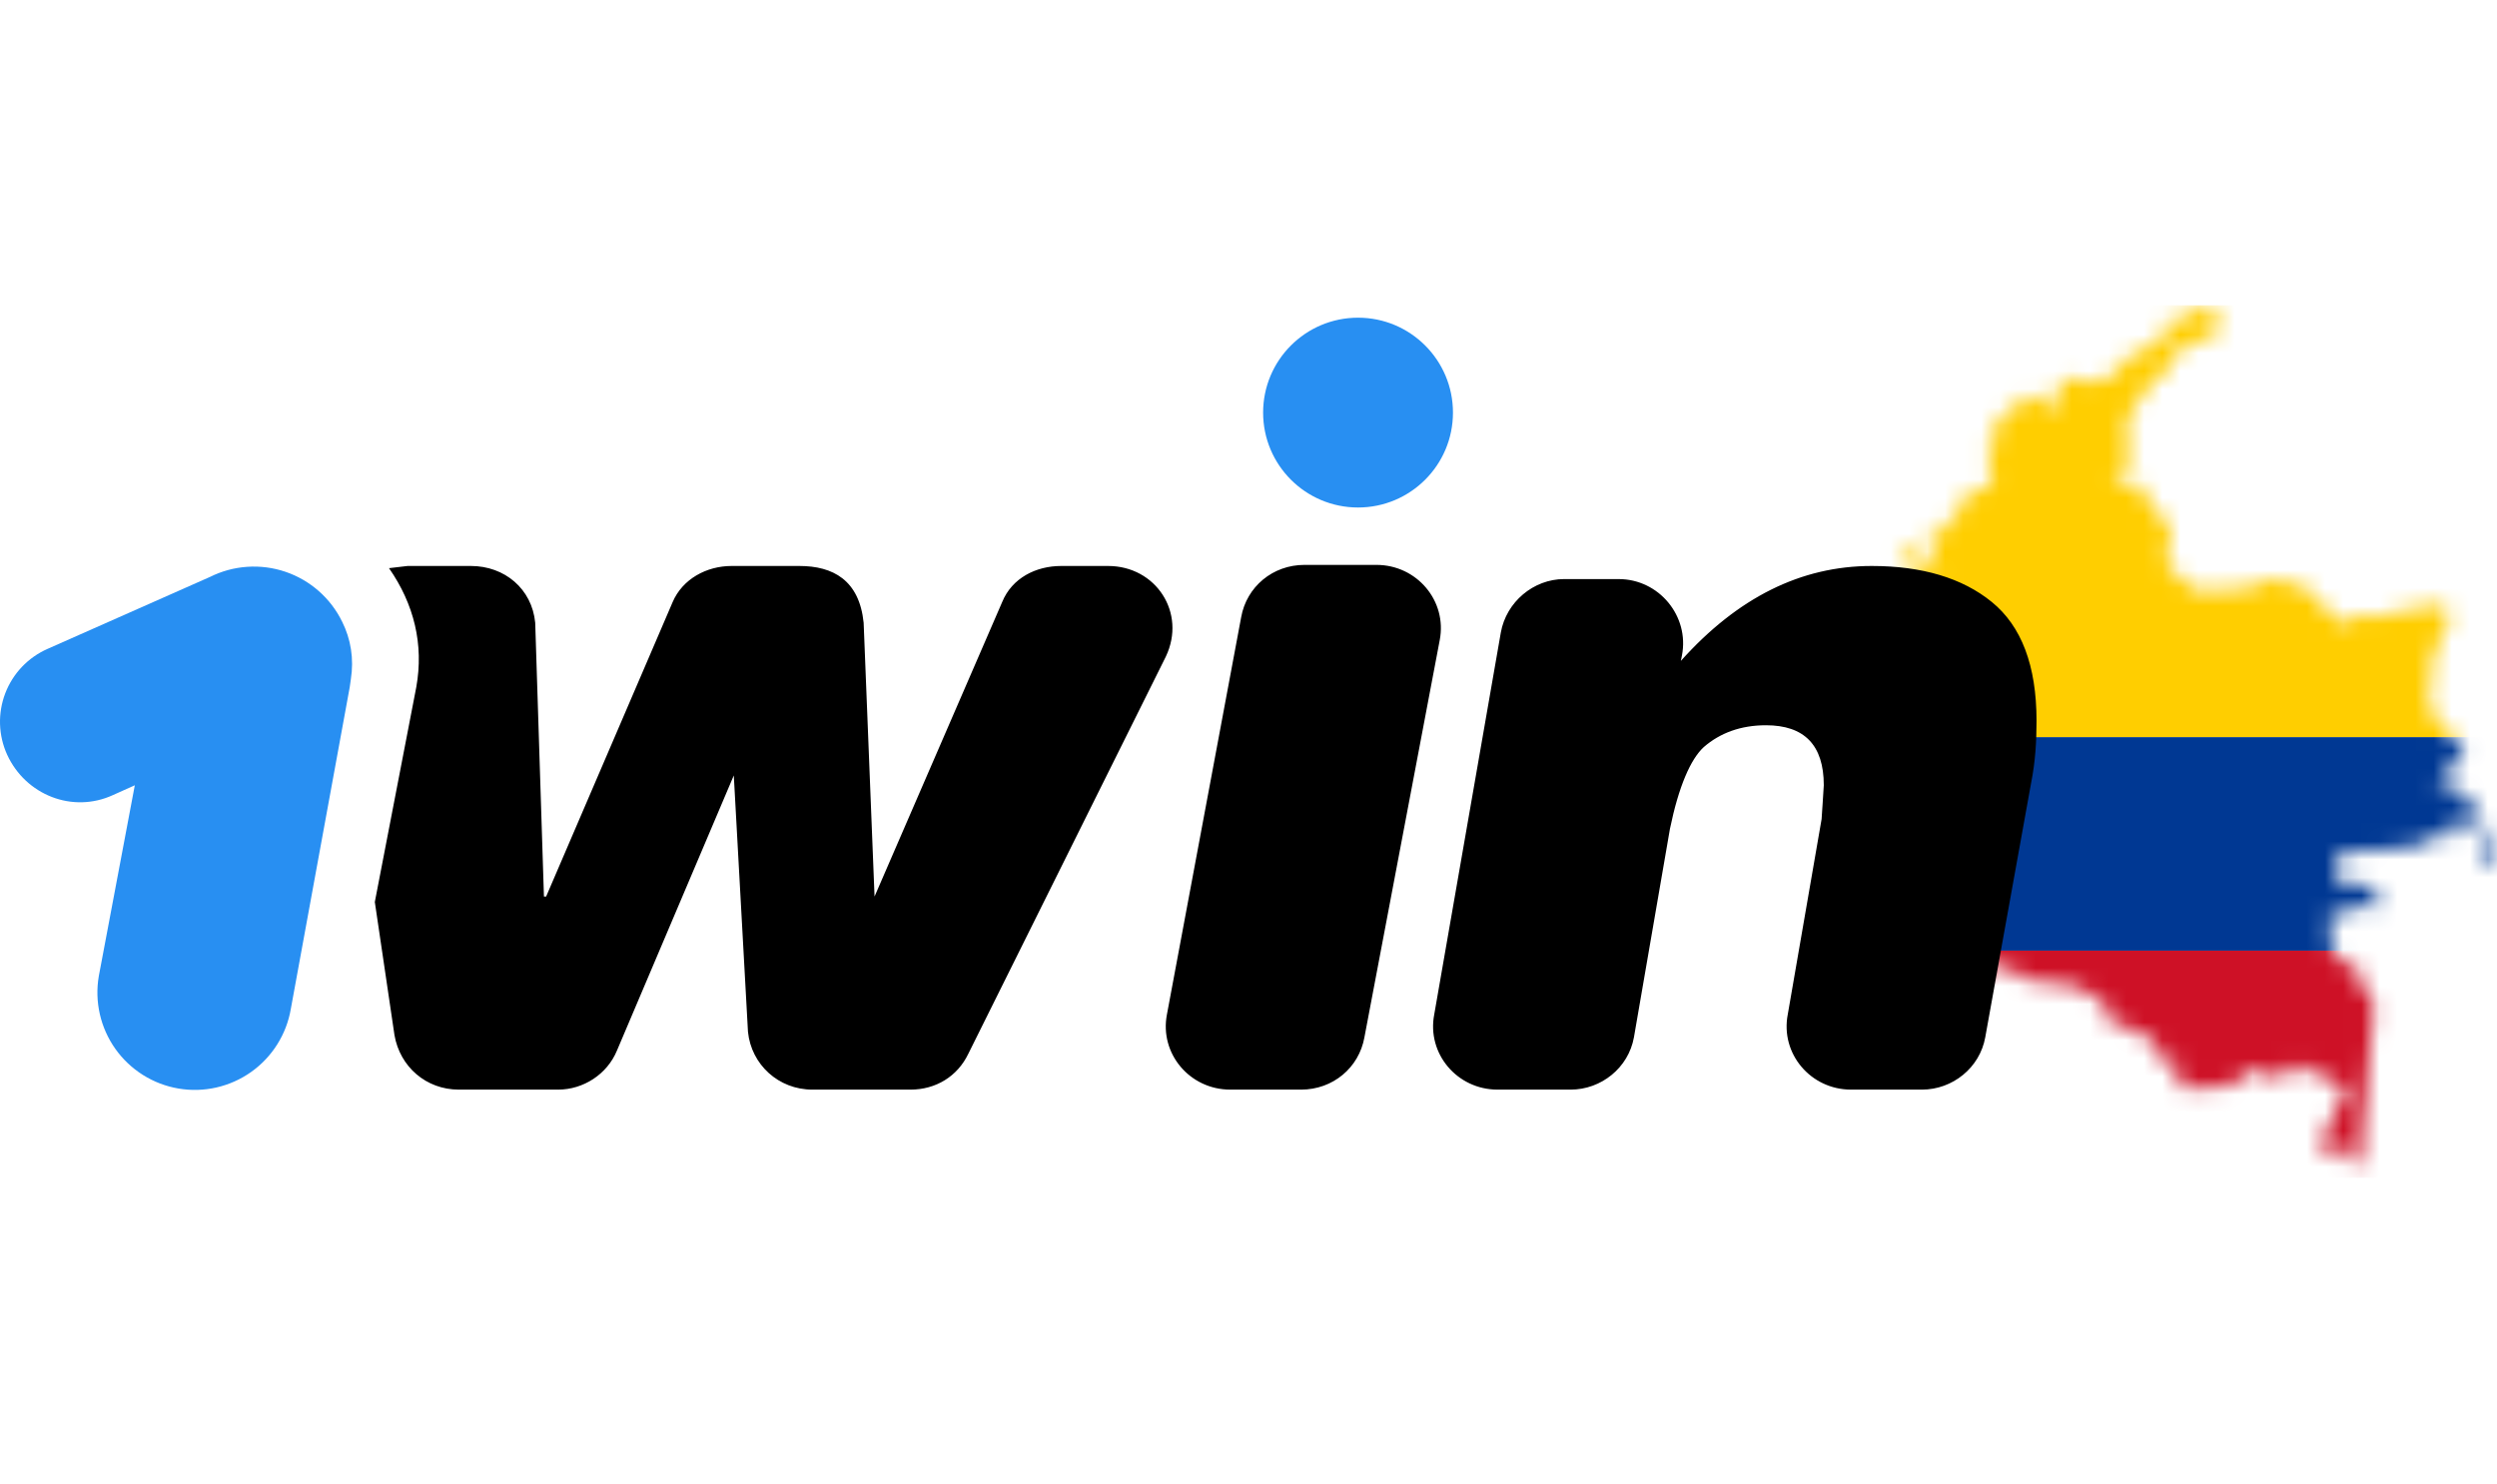 <svg width="138" height="82" viewBox="0 0 138 82" fill="none" xmlns="http://www.w3.org/2000/svg">
<mask id="mask0_739_31" style="mask-type:luminance" maskUnits="userSpaceOnUse" x="101" y="17" width="37" height="48">
<path d="M119.209 20.838C119.225 20.838 119.289 20.822 119.411 20.795C119.534 20.769 119.571 20.758 119.571 20.758L120.458 19.242C120.458 19.242 121.072 19.082 121.222 19.034C121.371 18.986 121.894 18.676 121.99 18.596C122.086 18.516 122.155 18.436 122.219 18.436C122.284 18.436 122.348 18.473 122.391 18.436C122.433 18.399 122.503 18.383 122.551 18.335C122.599 18.287 122.69 18.233 122.69 18.233C122.69 18.233 122.748 18.169 122.764 18.148C122.78 18.126 122.833 18.099 122.833 18.047C122.833 17.993 122.775 17.742 122.753 17.731C122.732 17.721 122.636 17.571 122.583 17.501C122.529 17.433 122.583 17.422 122.476 17.374C122.369 17.326 122.396 17.315 122.321 17.283C122.246 17.251 122.241 17.219 122.171 17.219C122.102 17.219 122.081 17.235 122.022 17.219C121.963 17.203 121.782 17.171 121.766 17.165C121.749 17.16 121.681 17.107 121.664 17.101C121.648 17.096 121.509 17.134 121.435 17.075C121.36 17.016 121.318 17.037 121.27 17.037C121.222 17.037 121.098 16.983 121.072 17.005C121.045 17.027 120.976 17.075 120.986 17.101C120.997 17.128 121.013 17.134 121.078 17.112C121.141 17.09 121.275 17.117 121.285 17.149C121.296 17.182 121.381 17.256 121.296 17.261C121.211 17.267 121.211 17.267 121.163 17.256C121.115 17.245 121.019 17.224 120.971 17.251C120.922 17.278 120.933 17.288 120.943 17.341C120.954 17.395 120.933 17.47 120.885 17.491C120.837 17.512 120.768 17.597 120.757 17.501C120.746 17.405 120.746 17.357 120.746 17.337C120.746 17.315 120.746 17.283 120.698 17.326C120.65 17.368 120.372 17.614 120.431 17.636C120.49 17.656 120.634 17.71 120.624 17.779C120.613 17.849 120.543 17.859 120.506 17.886C120.468 17.913 120.447 18.019 120.383 18.003C120.319 17.988 120.319 17.865 120.34 17.817C120.362 17.769 120.351 17.699 120.303 17.699C120.255 17.699 120.324 17.752 120.174 17.758C120.025 17.763 119.892 17.758 119.802 17.779C119.711 17.8 119.599 17.843 119.63 17.881C119.663 17.918 119.732 17.865 119.754 17.929C119.774 17.993 119.763 18.105 119.759 18.163C119.754 18.222 119.759 18.27 119.711 18.329C119.663 18.388 119.566 18.489 119.534 18.553C119.502 18.617 119.465 18.772 119.417 18.799C119.369 18.825 119.198 18.954 119.171 18.986C119.145 19.017 119.022 19.061 118.979 19.076C118.937 19.093 118.824 19.157 118.824 19.178C118.824 19.199 118.461 19.317 118.354 19.327C118.248 19.338 117.906 19.53 117.847 19.594C117.789 19.659 117.687 19.77 117.639 19.829C117.591 19.888 117.463 19.952 117.404 20.005C117.346 20.059 117.174 20.181 117.164 20.208C117.154 20.235 117.121 20.273 117.121 20.304C117.121 20.336 117.164 20.465 117.121 20.47C117.078 20.475 117.089 20.384 117.036 20.384C116.982 20.384 116.982 20.539 116.956 20.582C116.929 20.625 116.855 20.587 116.855 20.55C116.855 20.513 116.689 20.646 116.652 20.694C116.615 20.742 116.609 20.774 116.582 20.838C116.556 20.902 116.534 20.897 116.46 20.955C116.385 21.014 116.315 21.009 116.235 21.009C116.156 21.009 116.07 21.051 116.022 21.062C115.974 21.073 115.91 21.062 115.84 21.062C115.771 21.062 115.691 21.025 115.654 21.036C115.616 21.046 115.536 21.089 115.488 21.099C115.44 21.11 115.189 21.073 115.018 21.068C114.847 21.062 114.799 21.089 114.725 21.036C114.65 20.983 114.426 20.838 114.41 20.838C114.393 20.838 114.372 20.907 114.351 20.924C114.33 20.939 114.303 20.843 114.286 20.859C114.271 20.876 114.276 20.977 114.228 20.988C114.181 20.998 114.19 20.918 114.159 20.918C114.127 20.918 114.127 20.955 114.094 20.961C114.063 20.966 114.052 20.902 114.03 20.907C114.009 20.913 114.057 21.036 114.03 21.046C114.004 21.057 113.94 21.046 113.94 21.046C113.94 21.046 113.913 21.068 113.881 21.068C113.849 21.068 113.817 21.02 113.806 21.062C113.796 21.105 113.838 21.094 113.838 21.164C113.838 21.233 113.764 21.292 113.758 21.377C113.753 21.463 113.79 21.639 113.758 21.735C113.727 21.831 113.683 22.029 113.662 22.098C113.641 22.167 113.614 22.21 113.614 22.231C113.614 22.253 113.587 22.263 113.614 22.306C113.641 22.349 113.625 22.418 113.577 22.429C113.528 22.44 113.502 22.514 113.508 22.536C113.513 22.557 113.556 22.578 113.465 22.616C113.374 22.653 113.39 22.696 113.316 22.663C113.24 22.632 113.209 22.616 113.166 22.53C113.123 22.445 113.102 22.44 113.064 22.375C113.027 22.311 113.011 22.301 113 22.258C112.99 22.215 113.027 22.215 112.936 22.173C112.846 22.13 112.766 22.104 112.691 22.06C112.616 22.018 112.568 21.997 112.525 21.975C112.482 21.954 112.397 21.901 112.434 21.943C112.472 21.986 112.472 21.981 112.509 22.034C112.547 22.087 112.6 22.162 112.547 22.135C112.493 22.108 112.499 22.104 112.456 22.066C112.413 22.029 112.413 22.007 112.317 21.959C112.221 21.911 112.184 21.879 112.146 21.879C112.108 21.879 112.045 21.868 112.002 21.868C111.959 21.868 111.906 21.89 111.837 21.927C111.767 21.964 111.714 22.055 111.692 22.104C111.671 22.151 111.682 22.183 111.639 22.215C111.596 22.248 111.559 22.253 111.553 22.29C111.548 22.327 111.586 22.364 111.516 22.386C111.447 22.408 111.372 22.423 111.372 22.471C111.372 22.519 111.372 22.6 111.319 22.605C111.265 22.61 111.201 22.573 111.175 22.61C111.148 22.648 111.153 22.674 111.031 22.744C110.908 22.814 110.838 22.851 110.817 22.883C110.795 22.915 110.795 22.947 110.747 22.952C110.699 22.958 110.673 22.893 110.673 22.952C110.673 23.011 110.662 23.059 110.673 23.107C110.683 23.155 110.694 23.181 110.635 23.198C110.577 23.214 110.587 23.24 110.496 23.283C110.406 23.326 110.32 23.353 110.315 23.384C110.31 23.417 110.283 23.427 110.283 23.475C110.283 23.523 110.256 23.598 110.203 23.609C110.15 23.62 110.091 23.523 110.091 23.609C110.091 23.694 110.113 23.795 110.128 23.823C110.144 23.849 110.155 23.897 110.203 23.897C110.251 23.897 110.299 23.983 110.283 24.004C110.267 24.025 110.229 24.046 110.251 24.079C110.272 24.111 110.331 24.111 110.294 24.142C110.256 24.175 110.209 24.19 110.209 24.238C110.209 24.287 110.214 24.335 110.209 24.367C110.203 24.398 110.198 24.426 110.139 24.463C110.08 24.5 110.059 24.5 110.032 24.527C110.006 24.553 110.032 24.559 109.979 24.575C109.925 24.591 109.867 24.538 109.861 24.575C109.856 24.612 109.872 24.666 109.861 24.719C109.851 24.773 109.824 24.81 109.792 24.858C109.76 24.906 109.637 24.965 109.632 25.002C109.626 25.04 109.632 25.055 109.68 25.055C109.728 25.055 109.77 25.002 109.818 24.944C109.867 24.885 109.867 24.852 109.941 24.794C110.017 24.735 110.096 24.682 110.118 24.671C110.139 24.66 110.15 24.649 110.133 24.703C110.118 24.756 110.15 24.778 110.118 24.826C110.085 24.874 110.059 24.9 110.027 24.917C109.995 24.933 109.984 24.944 109.984 24.981C109.984 25.018 109.995 25.018 109.984 25.055C109.974 25.093 109.936 25.066 109.974 25.093C110.011 25.119 110.032 25.045 110.054 25.093C110.075 25.141 109.995 25.162 109.989 25.189C109.984 25.215 110.085 25.184 110.085 25.226C110.085 25.269 110.022 25.269 109.989 25.322C109.958 25.376 109.936 25.536 109.936 25.573C109.936 25.61 109.882 25.616 109.899 25.654C109.915 25.691 109.93 25.722 109.92 25.76C109.91 25.798 109.893 25.829 109.888 25.872C109.882 25.915 109.867 25.958 109.861 25.973C109.856 25.99 109.797 25.979 109.786 26.011C109.776 26.043 109.728 26.054 109.728 26.097C109.728 26.139 109.717 26.176 109.717 26.203C109.717 26.23 109.733 26.241 109.744 26.203C109.755 26.166 109.733 26.145 109.776 26.123C109.818 26.102 109.765 26.102 109.818 26.102C109.872 26.102 109.829 26.128 109.904 26.139C109.979 26.15 110.022 26.123 110.022 26.166C110.022 26.209 110.022 26.224 110.027 26.278C110.032 26.331 110.075 26.363 110.091 26.401C110.107 26.438 110.176 26.582 110.107 26.683C110.037 26.785 109.979 26.865 109.952 26.913C109.925 26.961 109.856 27.009 109.792 27.041C109.728 27.073 109.68 27.052 109.605 27.089C109.53 27.127 109.509 27.175 109.461 27.132C109.413 27.089 109.375 27.068 109.392 27.057C109.408 27.046 109.437 27.015 109.388 27.015C109.338 27.015 109.274 26.977 109.211 27.03C109.146 27.084 109.056 27.122 108.991 27.19C108.927 27.26 108.922 27.292 108.852 27.297C108.783 27.303 108.724 27.292 108.693 27.325C108.66 27.356 108.607 27.388 108.597 27.41C108.586 27.431 108.623 27.441 108.597 27.543C108.569 27.644 108.575 27.746 108.484 27.735C108.394 27.725 108.366 27.581 108.35 27.687C108.335 27.794 108.35 27.917 108.35 28.007C108.35 28.098 108.276 28.157 108.25 28.189C108.222 28.221 108.143 28.242 108.143 28.328C108.143 28.413 108.148 28.472 108.1 28.494C108.051 28.514 108.02 28.52 108.014 28.568C108.009 28.616 108.009 28.648 107.966 28.664C107.924 28.68 107.907 28.697 107.859 28.739C107.811 28.782 107.769 28.808 107.769 28.808C107.769 28.808 107.71 28.787 107.704 28.808C107.699 28.83 107.689 28.915 107.667 28.937C107.646 28.957 107.534 29.193 107.448 29.187C107.363 29.182 107.358 29.209 107.31 29.246C107.262 29.283 107.155 29.289 107.144 29.353C107.133 29.416 107.133 29.465 107.09 29.492C107.048 29.518 106.994 29.556 106.936 29.604C106.878 29.652 106.867 29.667 106.786 29.694C106.707 29.721 106.659 29.759 106.6 29.769C106.541 29.78 106.498 29.721 106.472 29.769C106.445 29.817 106.439 29.886 106.424 29.913C106.408 29.94 106.332 29.999 106.332 30.041C106.332 30.084 106.509 30.041 106.572 30.078C106.637 30.116 106.723 30.137 106.776 30.223C106.83 30.308 106.867 30.314 106.909 30.383C106.952 30.452 106.909 30.399 106.93 30.425C106.952 30.452 106.952 30.602 106.946 30.692C106.941 30.783 106.93 30.799 106.984 30.874C107.037 30.949 107.07 31.013 107.048 31.082C107.026 31.152 106.989 31.189 106.989 31.227C106.989 31.264 107.037 31.328 107.053 31.365C107.07 31.402 107.09 31.498 107.07 31.552C107.048 31.605 107.07 31.68 106.989 31.691C106.909 31.701 106.803 31.728 106.717 31.728C106.631 31.728 106.589 31.675 106.589 31.611C106.589 31.546 106.546 31.467 106.594 31.467C106.642 31.467 106.653 31.493 106.707 31.498C106.76 31.504 106.813 31.498 106.786 31.456C106.76 31.413 106.712 31.413 106.744 31.387C106.776 31.36 106.819 31.317 106.803 31.264C106.786 31.21 106.733 31.125 106.679 31.125C106.626 31.125 106.664 31.227 106.578 31.189C106.493 31.152 106.557 31.104 106.515 31.05C106.472 30.997 106.45 31.05 106.445 30.991C106.439 30.933 106.397 30.81 106.397 30.81C106.397 30.81 106.312 30.853 106.264 30.858C106.215 30.864 106.199 30.901 106.151 30.853C106.103 30.805 106.119 30.853 106.082 30.768C106.045 30.682 105.949 30.618 105.917 30.591C105.884 30.565 105.82 30.495 105.788 30.479C105.756 30.463 105.687 30.436 105.66 30.436C105.633 30.436 105.425 30.335 105.409 30.308C105.393 30.281 105.302 30.185 105.281 30.137C105.259 30.089 105.292 30.068 105.222 30.047C105.152 30.025 105.126 30.01 105.1 30.01C105.073 30.01 104.988 29.951 104.988 29.951C104.988 29.951 104.95 29.919 104.95 29.982C104.95 30.047 104.892 30.089 104.95 30.169C105.008 30.25 105.095 30.351 105.132 30.394C105.169 30.436 105.217 30.49 105.249 30.565C105.281 30.639 105.201 30.618 105.27 30.687C105.34 30.757 105.292 30.709 105.388 30.768C105.484 30.826 105.548 30.906 105.591 30.991C105.633 31.077 105.66 31.125 105.665 31.232C105.67 31.338 105.617 31.354 105.698 31.472C105.777 31.59 105.815 31.653 105.825 31.675C105.836 31.696 105.895 31.755 105.831 31.808C105.767 31.862 105.607 31.84 105.564 31.894C105.521 31.947 105.356 32.038 105.345 32.081C105.335 32.123 105.361 32.208 105.393 32.241C105.425 32.273 105.366 32.348 105.372 32.385C105.377 32.422 105.372 32.449 105.361 32.497C105.351 32.545 105.34 32.577 105.329 32.63C105.318 32.684 105.201 32.678 105.18 32.695C105.158 32.71 105.132 32.726 105.1 32.806C105.067 32.887 105.067 32.828 104.993 32.892C104.918 32.956 104.833 33.01 104.806 33.047C104.779 33.084 104.742 33.164 104.683 33.175C104.625 33.186 104.614 33.202 104.539 33.138C104.464 33.073 104.368 33.084 104.293 32.994C104.219 32.903 104.139 32.764 104.165 32.833C104.192 32.903 104.267 33.025 104.256 33.09C104.245 33.154 104.267 33.244 104.192 33.287C104.117 33.33 104.08 33.335 104.053 33.416C104.027 33.495 104.016 33.543 103.994 33.58C103.973 33.618 103.946 33.661 103.931 33.693C103.915 33.724 103.887 33.709 103.898 33.778C103.909 33.848 103.845 33.965 103.845 33.981C103.845 33.997 103.861 34.077 103.845 34.098C103.829 34.12 103.893 34.2 103.909 34.264C103.925 34.328 103.952 34.382 104.016 34.392C104.08 34.403 104.059 34.312 104.134 34.392C104.208 34.472 104.245 34.51 104.272 34.52C104.298 34.531 104.438 34.637 104.443 34.664C104.448 34.691 104.501 34.777 104.486 34.846C104.47 34.915 104.475 34.937 104.438 34.974C104.4 35.011 104.346 35.15 104.352 35.193C104.357 35.236 104.39 35.316 104.427 35.31C104.464 35.305 104.512 35.251 104.507 35.23C104.502 35.209 104.497 35.124 104.545 35.15C104.593 35.177 104.625 35.22 104.641 35.225C104.656 35.23 104.752 35.257 104.752 35.257C104.752 35.257 104.8 35.274 104.817 35.31C104.833 35.347 104.886 35.332 104.886 35.385C104.886 35.439 104.881 35.454 104.902 35.492C104.923 35.529 104.94 35.555 104.95 35.593C104.96 35.631 104.971 35.642 104.982 35.668C104.993 35.695 105.008 35.732 105.062 35.716C105.115 35.7 105.143 35.695 105.137 35.651C105.132 35.609 105.121 35.588 105.163 35.572C105.206 35.555 105.152 35.513 105.239 35.513C105.324 35.513 105.324 35.513 105.324 35.513L105.388 35.561C105.388 35.561 105.447 35.55 105.447 35.572C105.447 35.593 105.399 35.599 105.42 35.657C105.441 35.716 105.468 35.743 105.495 35.775C105.521 35.806 105.569 35.86 105.612 35.892C105.655 35.924 105.729 35.994 105.698 36.036C105.665 36.079 105.622 36.138 105.622 36.164C105.622 36.191 105.58 36.25 105.574 36.282C105.569 36.313 105.602 36.367 105.574 36.378C105.548 36.389 105.521 36.389 105.548 36.426C105.574 36.463 105.724 36.538 105.617 36.533C105.511 36.527 105.436 36.496 105.42 36.533C105.404 36.57 105.5 36.629 105.516 36.634C105.532 36.64 105.585 36.661 105.574 36.682C105.564 36.704 105.532 36.698 105.548 36.736C105.564 36.773 105.607 36.805 105.585 36.831C105.564 36.859 105.521 36.907 105.532 36.944C105.543 36.981 105.569 37.051 105.527 37.029C105.484 37.008 105.436 36.949 105.377 36.896C105.318 36.842 105.351 36.784 105.318 36.842C105.287 36.901 105.292 37.066 105.313 37.141C105.335 37.216 105.361 37.344 105.399 37.376C105.436 37.408 105.554 37.504 105.569 37.515C105.585 37.526 105.612 37.563 105.612 37.611C105.612 37.659 105.687 37.761 105.692 37.733C105.698 37.707 105.665 37.632 105.676 37.617C105.687 37.6 105.788 37.606 105.788 37.648C105.788 37.691 105.82 37.83 105.831 37.868C105.842 37.905 105.868 37.969 105.884 38.001C105.901 38.032 105.932 38.076 105.932 38.076C105.932 38.076 105.969 38.091 105.969 38.139C105.969 38.187 105.98 38.251 105.997 38.257C106.013 38.262 106.05 38.23 106.061 38.257C106.071 38.283 106.124 38.337 106.076 38.38C106.028 38.423 105.954 38.567 105.938 38.578C105.921 38.588 105.879 38.615 105.858 38.663C105.836 38.711 105.847 38.732 105.794 38.759C105.74 38.786 105.66 38.737 105.617 38.716C105.574 38.694 105.527 38.737 105.484 38.767C105.441 38.796 105.351 38.764 105.329 38.767C105.308 38.77 105.297 38.817 105.297 38.887C105.297 38.956 105.308 38.999 105.27 39.057C105.233 39.116 105.217 39.138 105.222 39.153C105.228 39.17 105.276 39.153 105.34 39.153C105.404 39.153 105.415 39.168 105.452 39.161C105.489 39.153 105.516 39.175 105.559 39.212C105.602 39.249 105.65 39.24 105.665 39.26C105.681 39.282 105.692 39.325 105.681 39.352C105.67 39.378 105.67 39.341 105.676 39.437C105.681 39.533 105.676 39.581 105.703 39.586C105.729 39.592 105.756 39.602 105.788 39.586C105.82 39.57 105.82 39.57 105.82 39.57C105.82 39.57 105.842 39.688 105.842 39.741C105.842 39.795 105.805 39.795 105.794 39.773C105.783 39.752 105.767 39.757 105.756 39.786C105.746 39.815 105.772 39.902 105.783 39.933C105.794 39.965 105.82 40.029 105.836 40.029C105.853 40.029 105.863 39.965 105.895 39.97C105.927 39.976 105.917 40.04 105.917 40.072C105.917 40.104 105.921 40.147 105.938 40.179C105.954 40.211 105.975 40.269 105.969 40.291C105.965 40.312 105.943 40.361 105.938 40.381C105.932 40.403 105.901 40.44 105.884 40.451C105.868 40.462 105.836 40.429 105.836 40.477C105.836 40.525 105.884 40.584 105.895 40.606C105.906 40.627 105.895 40.675 105.921 40.675C105.949 40.675 105.98 40.66 106.013 40.675C106.045 40.691 106.028 40.756 105.991 40.766C105.954 40.776 105.901 40.798 105.917 40.825C105.932 40.851 105.965 40.851 105.98 40.873C105.997 40.894 105.991 40.926 106.002 40.947C106.013 40.969 106.05 40.979 106.05 40.995C106.05 41.012 106.002 41.001 105.975 40.995C105.949 40.99 105.965 40.953 105.938 40.958C105.911 40.964 105.89 40.99 105.917 41.028C105.943 41.065 105.975 41.113 105.997 41.129C106.017 41.145 106.076 41.129 106.076 41.129L106.124 41.136C106.124 41.136 106.167 41.182 106.199 41.182C106.231 41.182 106.264 41.215 106.264 41.241C106.264 41.268 106.247 41.3 106.22 41.283C106.194 41.268 106.157 41.246 106.119 41.246C106.082 41.246 106.039 41.271 106.055 41.288C106.071 41.305 106.13 41.311 106.135 41.327C106.141 41.342 106.119 41.353 106.093 41.37C106.065 41.385 106.05 41.396 106.082 41.466C106.113 41.535 106.167 41.599 106.178 41.615C106.189 41.631 106.183 41.622 106.205 41.672C106.226 41.722 106.247 41.781 106.236 41.801C106.226 41.823 106.194 41.823 106.205 41.866C106.215 41.908 106.247 41.935 106.231 41.967C106.215 41.999 106.226 42.063 106.231 42.08C106.236 42.095 106.231 42.128 106.199 42.143C106.167 42.159 106.103 42.17 106.103 42.17C106.103 42.17 106.087 42.196 106.055 42.234C106.023 42.271 105.997 42.277 105.98 42.303C105.965 42.33 105.938 42.351 105.959 42.367C105.98 42.384 106.093 42.437 106.093 42.437C106.093 42.437 106.162 42.559 106.205 42.57C106.247 42.581 106.327 42.549 106.376 42.57C106.424 42.592 106.472 42.587 106.461 42.635C106.45 42.683 106.408 42.746 106.371 42.779C106.332 42.81 106.301 42.816 106.279 42.81C106.258 42.805 106.231 42.815 106.205 42.812C106.178 42.81 106.146 42.821 106.103 42.858C106.061 42.896 106.002 42.923 105.986 42.933C105.969 42.944 105.949 42.96 105.965 43.013C105.98 43.067 105.98 43.131 105.959 43.179C105.938 43.227 105.921 43.232 105.917 43.264C105.911 43.297 105.853 43.323 105.895 43.365C105.938 43.408 106.002 43.393 106.023 43.419C106.045 43.446 106.039 43.515 106.082 43.526C106.124 43.537 106.135 43.59 106.194 43.526C106.253 43.462 106.269 43.435 106.284 43.393C106.301 43.35 106.274 43.307 106.306 43.264C106.338 43.221 106.349 43.179 106.38 43.173C106.413 43.168 106.408 43.157 106.439 43.115C106.472 43.072 106.515 43.013 106.552 43.046C106.589 43.077 106.631 43.072 106.685 43.077C106.738 43.083 106.776 43.136 106.723 43.195C106.669 43.254 106.611 43.221 106.6 43.238C106.589 43.254 106.573 43.28 106.578 43.312C106.583 43.345 106.653 43.35 106.648 43.393C106.642 43.435 106.583 43.435 106.563 43.435C106.541 43.435 106.535 43.456 106.515 43.435C106.493 43.413 106.482 43.382 106.45 43.419C106.419 43.456 106.428 43.494 106.38 43.51C106.332 43.526 106.279 43.513 106.29 43.557C106.301 43.601 106.327 43.649 106.376 43.638C106.424 43.627 106.487 43.566 106.461 43.64C106.434 43.712 106.413 43.766 106.487 43.771C106.563 43.777 106.552 43.75 106.631 43.745C106.712 43.739 106.701 43.782 106.771 43.739C106.84 43.697 106.861 43.697 106.915 43.675C106.968 43.654 107.032 43.595 107.037 43.574C107.042 43.553 107.053 43.531 107.005 43.52C106.957 43.51 106.936 43.622 106.92 43.547C106.904 43.472 106.984 43.419 107.022 43.419C107.059 43.419 107.123 43.424 107.144 43.435C107.166 43.446 107.096 43.419 107.166 43.446C107.235 43.472 107.267 43.494 107.24 43.537C107.214 43.579 107.176 43.601 107.133 43.616C107.09 43.633 107.059 43.643 107.059 43.681C107.059 43.718 107.08 43.719 107.096 43.772C107.112 43.825 107.182 43.862 107.128 43.883C107.075 43.905 107.053 43.825 107.026 43.819C107 43.814 106.974 43.853 106.978 43.887C106.984 43.921 106.952 43.921 106.915 43.937C106.878 43.953 106.83 43.942 106.808 43.996C106.786 44.049 106.712 44.044 106.76 44.081C106.808 44.118 106.856 44.092 106.872 44.108C106.888 44.123 106.904 44.151 106.936 44.156C106.968 44.161 107.026 44.166 106.974 44.204C106.92 44.241 106.819 44.199 106.813 44.236C106.808 44.273 106.84 44.289 106.84 44.326C106.84 44.364 106.803 44.343 106.792 44.385C106.781 44.428 106.83 44.492 106.803 44.497C106.776 44.503 106.749 44.54 106.717 44.497C106.685 44.455 106.648 44.428 106.631 44.466C106.616 44.503 106.515 44.588 106.515 44.588C106.515 44.588 106.541 44.61 106.572 44.621C106.605 44.631 106.648 44.626 106.648 44.658C106.648 44.689 106.621 44.722 106.648 44.743C106.674 44.765 106.776 44.775 106.728 44.802C106.679 44.828 106.616 44.78 106.621 44.85C106.626 44.919 106.669 44.999 106.626 45.015C106.583 45.032 106.546 45.005 106.53 44.983C106.515 44.962 106.509 44.903 106.482 44.951C106.456 44.999 106.402 44.988 106.376 45.02C106.349 45.053 106.295 45.095 106.322 45.133C106.349 45.17 106.413 45.202 106.38 45.229C106.349 45.255 106.301 45.255 106.295 45.229C106.29 45.202 106.284 45.159 106.253 45.186C106.22 45.213 106.215 45.249 106.215 45.249C106.215 45.249 106.183 45.231 106.157 45.249C106.13 45.266 106.087 45.277 106.082 45.309C106.076 45.341 106.109 45.357 106.082 45.383C106.055 45.41 105.954 45.523 105.932 45.554C105.911 45.587 105.921 45.656 105.943 45.65C105.965 45.645 106.007 45.597 106.034 45.624C106.061 45.65 106.045 45.704 106.076 45.709C106.109 45.715 106.141 45.72 106.135 45.752C106.13 45.784 106.055 45.794 106.065 45.752C106.076 45.709 106.045 45.698 106.028 45.731C106.013 45.763 106.017 45.803 105.969 45.781C105.921 45.757 105.906 45.704 105.873 45.752C105.842 45.8 105.836 45.853 105.794 45.907C105.751 45.96 105.761 45.992 105.708 46.035C105.655 46.078 105.628 46.089 105.628 46.115C105.628 46.142 105.718 46.185 105.724 46.216C105.729 46.248 105.687 46.281 105.628 46.27C105.569 46.259 105.585 46.19 105.527 46.222C105.468 46.254 105.473 46.27 105.441 46.35C105.409 46.43 105.34 46.478 105.361 46.5C105.383 46.521 105.761 46.339 105.783 46.398C105.805 46.456 105.729 46.481 105.692 46.501C105.655 46.521 105.596 46.51 105.607 46.558C105.617 46.606 105.655 46.648 105.67 46.675C105.687 46.702 105.713 46.751 105.66 46.745C105.607 46.74 105.612 46.686 105.569 46.67C105.527 46.654 105.5 46.654 105.506 46.718C105.511 46.782 105.569 46.819 105.585 46.803C105.602 46.788 105.665 46.808 105.665 46.808C105.665 46.808 105.751 46.825 105.698 46.847C105.644 46.867 105.559 46.884 105.532 46.889C105.506 46.895 105.409 46.857 105.415 46.889C105.42 46.921 105.579 46.957 105.532 46.982C105.486 47.007 105.404 46.96 105.375 46.982C105.347 47.003 105.272 47.042 105.312 47.056C105.351 47.07 105.425 47.049 105.453 47.056C105.482 47.064 105.507 47.07 105.5 47.103C105.493 47.135 105.436 47.135 105.397 47.166C105.357 47.199 105.351 47.216 105.337 47.213C105.322 47.209 105.301 47.142 105.269 47.145C105.236 47.149 105.222 47.205 105.23 47.238C105.236 47.27 105.233 47.337 105.219 47.373C105.205 47.408 105.205 47.458 105.165 47.441C105.126 47.422 105.09 47.359 105.048 47.355C105.005 47.352 104.948 47.334 104.923 47.369C104.898 47.405 104.927 47.523 104.927 47.58C104.927 47.636 104.934 47.669 104.892 47.658C104.849 47.647 104.842 47.661 104.795 47.614C104.749 47.569 104.735 47.494 104.685 47.48C104.635 47.466 104.593 47.49 104.617 47.537C104.642 47.583 104.656 47.619 104.656 47.701C104.656 47.782 104.653 47.825 104.621 47.875C104.589 47.924 104.564 47.964 104.532 47.982C104.5 47.999 104.468 47.999 104.422 48.014C104.376 48.028 104.372 47.996 104.372 48.05C104.372 48.103 104.357 48.141 104.333 48.117C104.308 48.092 104.312 48.053 104.236 48.053C104.162 48.053 104.123 48.06 104.105 48.031C104.087 48.003 104.084 47.918 104.023 47.932C103.963 47.946 103.923 47.957 103.895 48.003C103.867 48.05 103.856 48.12 103.802 48.095C103.749 48.07 103.781 48.045 103.735 48.053C103.689 48.06 103.66 48.068 103.689 48.124C103.717 48.181 103.753 48.302 103.703 48.309C103.653 48.316 103.582 48.32 103.592 48.262C103.603 48.206 103.639 48.152 103.61 48.124C103.582 48.095 103.564 48.092 103.518 48.092C103.472 48.092 103.453 48.039 103.443 48.028C103.432 48.017 103.397 48.064 103.372 48.084C103.347 48.106 103.347 48.106 103.318 48.152C103.29 48.199 103.24 48.21 103.222 48.256C103.205 48.302 103.173 48.316 103.144 48.344C103.115 48.373 103.094 48.377 103.066 48.388C103.037 48.398 103.019 48.373 103.019 48.423C103.019 48.473 103.016 48.529 102.988 48.523C102.959 48.515 102.937 48.504 102.937 48.48C102.937 48.455 102.902 48.441 102.895 48.48C102.888 48.519 102.898 48.565 102.923 48.597C102.948 48.63 102.962 48.59 102.977 48.647C102.991 48.704 102.988 48.747 102.945 48.732C102.902 48.718 102.87 48.699 102.841 48.736C102.813 48.772 102.788 48.822 102.792 48.864C102.795 48.907 102.877 48.914 102.856 48.954C102.835 48.992 102.83 49.056 102.792 49.102C102.752 49.149 102.714 49.217 102.749 49.231C102.785 49.245 102.813 49.277 102.813 49.277L102.777 49.344L102.856 49.419C102.856 49.419 102.841 49.487 102.859 49.519C102.877 49.551 102.902 49.558 102.927 49.544C102.952 49.53 103.037 49.505 102.984 49.551C102.931 49.597 102.934 49.523 102.931 49.597C102.927 49.672 102.927 49.707 102.959 49.704C102.991 49.701 103.066 49.629 103.09 49.669C103.115 49.707 103.119 49.793 103.126 49.839C103.133 49.886 103.219 49.871 103.23 49.889C103.24 49.907 103.272 49.971 103.254 49.992C103.236 50.014 103.201 50.01 103.222 50.053C103.244 50.096 103.297 50.088 103.315 50.124C103.332 50.16 103.304 50.199 103.265 50.199C103.226 50.199 103.215 50.213 103.205 50.237C103.194 50.262 103.205 50.305 103.148 50.349C103.09 50.391 103.055 50.394 103.066 50.327C103.076 50.259 103.105 50.22 103.048 50.245C102.991 50.27 102.98 50.27 102.92 50.309C102.859 50.349 102.863 50.363 102.838 50.349C102.813 50.334 102.82 50.278 102.76 50.323C102.699 50.369 102.695 50.374 102.675 50.379C102.653 50.384 102.66 50.378 102.596 50.379C102.532 50.38 102.514 50.407 102.492 50.381C102.472 50.355 102.45 50.309 102.422 50.316C102.393 50.323 102.379 50.302 102.357 50.305C102.336 50.309 102.293 50.352 102.222 50.441C102.151 50.53 102.115 50.626 102.087 50.679C102.058 50.733 102.033 50.75 102.008 50.822C101.984 50.893 101.955 50.885 101.948 50.918C101.941 50.95 101.966 50.985 101.962 51.003C101.959 51.021 101.998 51.06 101.998 51.085C101.998 51.11 101.96 51.107 101.947 51.127C101.934 51.149 101.898 51.185 101.962 51.199C102.027 51.213 102.062 51.156 102.101 51.199C102.14 51.242 102.129 51.277 102.194 51.266C102.258 51.256 102.336 51.152 102.354 51.174C102.371 51.195 102.386 51.252 102.354 51.268C102.322 51.284 102.329 51.327 102.351 51.344C102.371 51.362 102.454 51.299 102.475 51.324C102.497 51.349 102.447 51.405 102.472 51.43C102.497 51.455 102.546 51.465 102.588 51.487C102.631 51.508 102.631 51.558 102.695 51.597C102.76 51.637 102.881 51.682 102.934 51.761C102.988 51.839 103.009 51.868 103.076 51.918C103.144 51.967 103.137 51.975 103.23 51.982C103.322 51.989 103.332 51.967 103.425 52C103.518 52.031 103.5 52.028 103.596 52.057C103.692 52.085 103.717 52.06 103.781 52.11C103.845 52.16 103.902 52.203 103.966 52.238C104.03 52.274 104.112 52.316 104.208 52.352C104.304 52.388 104.333 52.377 104.39 52.401C104.447 52.426 104.447 52.469 104.486 52.494C104.525 52.519 104.667 52.505 104.692 52.572C104.717 52.64 104.742 52.683 104.824 52.679C104.906 52.676 104.916 52.63 105.023 52.679C105.13 52.729 105.247 52.822 105.379 52.811C105.511 52.8 105.596 52.794 105.653 52.772C105.71 52.75 105.746 52.747 105.796 52.736C105.845 52.726 105.877 52.69 105.955 52.662C106.034 52.633 106.115 52.608 106.172 52.643C106.23 52.679 106.194 52.683 106.197 52.794C106.201 52.904 106.315 53.085 106.403 53.11C106.493 53.135 106.582 53.163 106.646 53.188C106.71 53.213 106.76 53.192 106.774 53.291C106.788 53.391 106.799 53.53 106.828 53.64C106.856 53.75 106.799 53.818 106.959 53.857C107.119 53.896 107.23 53.84 107.312 53.857C107.394 53.875 107.358 53.904 107.465 53.921C107.571 53.939 107.639 53.964 107.71 53.921C107.781 53.879 107.803 53.829 107.924 53.882C108.045 53.936 108.07 54.028 108.158 54.039C108.248 54.05 108.301 54 108.383 54.063C108.465 54.128 108.589 54.131 108.635 54.113C108.682 54.096 108.653 54.057 108.781 54.093C108.91 54.128 108.924 54.156 108.963 54.096C109.002 54.035 108.963 53.986 109.02 53.981C109.076 53.978 109.116 54.017 109.23 54.014C109.344 54.01 109.454 54.106 109.543 54.093C109.632 54.077 109.639 53.978 109.696 53.964C109.753 53.95 109.728 53.961 109.838 53.943C109.949 53.925 109.966 53.911 109.977 53.846C109.987 53.783 109.97 53.59 110.041 53.566C110.113 53.541 110.151 53.541 110.209 53.462C110.265 53.384 110.251 53.33 110.304 53.334C110.358 53.338 110.454 53.398 110.5 53.398C110.547 53.398 110.561 53.352 110.65 53.387C110.739 53.423 110.799 53.42 110.835 53.42C110.871 53.42 110.852 53.43 110.902 53.491C110.952 53.551 110.992 53.53 111.037 53.522C111.084 53.516 111.098 53.533 111.109 53.569C111.119 53.605 111.262 53.637 111.29 53.668C111.319 53.701 111.404 53.744 111.415 53.75C111.426 53.758 111.401 53.797 111.486 53.857C111.571 53.918 111.795 54.074 111.813 54.093C111.831 54.11 111.842 54.112 111.938 54.13C112.034 54.149 112.108 54.167 112.166 54.149C112.223 54.131 112.265 54.053 112.312 54.085C112.358 54.117 112.393 54.146 112.429 54.142C112.465 54.138 112.461 54.075 112.508 54.156C112.553 54.238 112.543 54.26 112.643 54.294C112.742 54.33 112.899 54.359 112.952 54.366C113.006 54.373 112.967 54.377 113.038 54.388C113.108 54.398 113.094 54.391 113.166 54.388C113.237 54.384 113.215 54.426 113.316 54.434C113.415 54.441 113.432 54.434 113.49 54.395C113.547 54.356 113.564 54.316 113.625 54.281C113.685 54.245 113.649 54.231 113.739 54.238C113.827 54.245 113.827 54.263 113.86 54.277C113.892 54.291 113.967 54.316 114.02 54.316C114.074 54.316 114.044 54.345 114.105 54.366C114.165 54.388 114.219 54.366 114.251 54.42C114.283 54.473 114.358 54.494 114.382 54.508C114.407 54.523 114.362 54.533 114.436 54.569C114.511 54.604 114.586 54.576 114.668 54.594C114.75 54.612 114.753 54.64 114.796 54.594C114.838 54.547 114.81 54.494 114.871 54.487C114.931 54.48 114.995 54.53 115.005 54.537C115.016 54.544 115.066 54.601 115.074 54.637C115.08 54.672 115.105 54.648 115.112 54.697C115.12 54.747 115.195 54.793 115.145 54.8C115.095 54.807 115.024 54.818 115.059 54.857C115.095 54.896 115.091 54.957 115.162 54.914C115.233 54.871 115.276 54.804 115.301 54.861C115.326 54.917 115.34 54.957 115.383 54.929C115.426 54.9 115.458 54.797 115.483 54.875C115.508 54.953 115.582 54.992 115.629 54.996C115.675 55 115.65 54.989 115.696 55.038C115.742 55.088 115.835 55.085 115.846 55.117C115.856 55.149 115.821 55.159 115.881 55.178C115.942 55.195 116.055 55.199 116.066 55.217C116.077 55.235 116.148 55.22 116.145 55.249C116.141 55.277 116.109 55.295 116.12 55.327C116.131 55.359 116.165 55.366 116.184 55.406C116.201 55.445 116.248 55.502 116.28 55.555C116.312 55.609 116.362 55.623 116.351 55.651C116.34 55.68 116.329 55.711 116.369 55.74C116.408 55.768 116.461 55.765 116.472 55.797C116.483 55.829 116.436 55.854 116.429 55.893C116.422 55.932 116.486 55.947 116.497 55.982C116.508 56.018 116.543 55.975 116.586 56.043C116.629 56.11 116.682 56.156 116.643 56.181C116.604 56.206 116.59 56.185 116.557 56.238C116.525 56.291 116.561 56.31 116.593 56.359C116.625 56.409 116.643 56.409 116.639 56.459C116.636 56.508 116.639 56.579 116.657 56.601C116.675 56.623 116.664 56.587 116.799 56.647C116.934 56.708 116.934 56.705 116.967 56.705C116.999 56.705 117.045 56.675 117.073 56.705C117.102 56.733 117.145 56.73 117.155 56.725C117.166 56.722 117.176 56.708 117.209 56.705C117.241 56.7 117.244 56.711 117.258 56.68C117.272 56.647 117.348 56.487 117.373 56.569C117.397 56.651 117.429 56.829 117.48 56.821C117.529 56.815 117.611 56.669 117.628 56.747C117.647 56.826 117.65 56.868 117.7 56.864C117.749 56.861 117.846 56.74 117.832 56.84C117.817 56.939 117.789 56.971 117.842 57.021C117.895 57.071 117.96 57.128 118.03 57.145C118.102 57.164 118.18 57.153 118.191 57.167C118.202 57.181 118.219 57.199 118.251 57.192C118.283 57.185 118.269 57.139 118.301 57.092C118.334 57.046 118.34 57.074 118.372 57.114C118.405 57.153 118.405 57.17 118.483 57.145C118.562 57.121 118.557 57.078 118.589 57.121C118.622 57.164 118.675 57.125 118.686 57.15C118.696 57.175 118.696 57.202 118.696 57.242C118.696 57.281 118.707 57.306 118.743 57.345C118.778 57.384 118.764 57.416 118.764 57.416C118.764 57.416 118.817 57.416 118.828 57.448C118.839 57.48 118.807 57.502 118.839 57.526C118.871 57.551 118.871 57.555 118.884 57.598C118.899 57.64 118.899 57.666 118.945 57.666C118.991 57.666 119.056 57.708 119.084 57.733C119.112 57.758 119.123 57.758 119.148 57.79C119.173 57.822 119.23 57.822 119.23 57.847C119.23 57.872 119.223 57.897 119.248 57.925C119.273 57.953 119.309 58.004 119.294 58.018C119.28 58.032 119.298 58.064 119.273 58.092C119.248 58.12 119.209 58.199 119.194 58.249C119.18 58.299 119.127 58.313 119.18 58.388C119.233 58.463 119.209 58.469 119.284 58.491C119.358 58.512 119.369 58.509 119.405 58.541C119.44 58.573 119.444 58.58 119.501 58.594C119.557 58.608 119.543 58.584 119.579 58.619C119.614 58.655 119.65 58.662 119.682 58.669C119.714 58.676 119.754 58.694 119.789 58.669C119.824 58.644 119.782 58.594 119.842 58.594C119.903 58.594 119.892 58.605 119.949 58.576C120.006 58.548 120.067 58.559 120.077 58.57C120.087 58.58 120.154 58.612 120.174 58.641C120.194 58.669 120.202 58.715 120.198 58.758C120.194 58.801 120.312 58.854 120.326 58.883C120.34 58.911 120.323 58.907 120.329 58.985C120.337 59.064 120.372 59.053 120.348 59.124C120.323 59.196 120.362 59.26 120.372 59.277C120.383 59.295 120.422 59.274 120.43 59.331C120.436 59.388 120.412 59.406 120.38 59.449C120.348 59.491 120.334 59.545 120.294 59.584C120.255 59.623 120.23 59.576 120.248 59.701C120.266 59.825 120.273 59.858 120.301 59.893C120.329 59.929 120.34 59.954 120.412 60.025C120.483 60.096 120.476 60.071 120.522 60.1C120.568 60.128 120.586 60.174 120.622 60.125C120.657 60.075 120.678 59.979 120.707 60.018C120.735 60.057 120.732 60.092 120.778 60.1C120.825 60.106 120.814 60 120.889 60.103C120.963 60.206 120.924 60.199 120.981 60.242C121.038 60.284 121.067 60.299 121.113 60.263C121.159 60.227 121.177 60.178 121.219 60.178C121.262 60.178 121.27 60.188 121.301 60.167C121.333 60.146 121.369 60.106 121.391 60.106C121.411 60.106 121.397 60.131 121.451 60.142C121.504 60.153 121.522 60.135 121.575 60.1C121.628 60.064 121.622 59.996 121.661 60.075C121.7 60.153 121.696 60.167 121.746 60.153C121.796 60.139 121.85 60.131 121.878 60.075C121.906 60.018 121.896 59.943 121.927 59.936C121.96 59.929 122.006 59.907 122.045 59.932C122.084 59.957 122.149 60.018 122.216 60.021C122.284 60.025 122.433 60.029 122.465 60.042C122.498 60.057 122.529 59.993 122.558 60.007C122.586 60.021 122.572 60.057 122.632 60.117C122.693 60.178 122.686 60.231 122.778 60.213C122.871 60.196 122.878 60.167 122.921 60.153C122.963 60.139 123.003 60.114 123.031 60.125C123.059 60.135 123.038 60.106 123.067 60.067C123.095 60.029 123.113 59.979 123.163 59.996C123.212 60.014 123.237 59.982 123.259 59.989C123.28 59.996 123.266 60.032 123.309 60.029C123.352 60.025 123.341 60.064 123.383 59.965C123.426 59.864 123.508 59.708 123.564 59.666C123.622 59.623 123.611 59.58 123.71 59.619C123.811 59.658 123.842 59.729 123.907 59.683C123.97 59.636 123.974 59.584 124.014 59.548C124.052 59.512 124.088 59.53 124.113 59.477C124.138 59.424 124.138 59.366 124.18 59.331C124.223 59.295 124.237 59.285 124.28 59.224C124.323 59.164 124.319 59.131 124.355 59.128C124.391 59.124 124.358 59.043 124.433 59.075C124.508 59.106 124.448 59.164 124.504 59.199C124.561 59.235 124.594 59.224 124.632 59.192C124.671 59.16 124.657 59.103 124.707 59.139C124.757 59.174 124.832 59.167 124.893 59.188C124.953 59.21 125.056 59.227 125.07 59.235C125.085 59.242 125.152 59.249 125.148 59.309C125.145 59.37 125.159 59.43 125.209 59.424C125.259 59.416 125.291 59.339 125.316 59.309C125.341 59.281 125.394 59.27 125.423 59.348C125.451 59.427 125.501 59.438 125.497 59.498C125.494 59.559 125.423 59.601 125.497 59.633C125.572 59.666 125.651 59.612 125.718 59.573C125.786 59.534 125.757 59.526 125.789 59.505C125.821 59.484 125.857 59.473 125.86 59.505C125.864 59.537 125.846 59.626 125.91 59.562C125.974 59.498 125.967 59.43 126.009 59.473C126.052 59.516 126.099 59.523 126.173 59.52C126.248 59.516 126.255 59.469 126.287 59.438C126.319 59.406 126.344 59.345 126.369 59.345C126.394 59.345 126.409 59.366 126.409 59.313C126.409 59.26 126.366 59.207 126.44 59.188C126.515 59.171 126.458 59.146 126.572 59.171C126.686 59.196 126.743 59.274 126.743 59.185C126.743 59.096 126.636 59.01 126.679 58.975C126.722 58.939 126.789 58.9 126.85 58.907C126.91 58.914 126.939 58.918 126.989 58.883C127.038 58.847 127.063 58.822 127.085 58.861C127.105 58.9 127.099 58.911 127.173 58.936C127.248 58.961 127.28 58.918 127.312 58.954C127.344 58.989 127.366 59 127.423 59.028C127.48 59.057 127.494 59.039 127.561 59.078C127.629 59.117 127.686 59.078 127.697 59.131C127.707 59.185 127.682 59.164 127.697 59.21C127.711 59.256 127.733 59.281 127.757 59.298C127.782 59.317 127.811 59.406 127.811 59.406C127.811 59.406 127.789 59.569 127.874 59.555C127.96 59.54 128.017 59.419 128.049 59.381C128.081 59.342 128.106 59.363 128.17 59.402C128.234 59.441 128.341 59.416 128.373 59.452C128.404 59.487 128.404 59.498 128.415 59.53C128.426 59.562 128.455 59.59 128.515 59.555C128.576 59.52 128.568 59.487 128.629 59.509C128.689 59.53 128.8 59.512 128.796 59.545C128.793 59.576 128.743 59.598 128.7 59.641C128.657 59.683 128.551 59.747 128.675 59.737C128.8 59.726 128.939 59.644 128.974 59.701C129.01 59.758 128.995 59.965 129.085 59.965C129.173 59.965 129.162 59.797 129.231 59.85C129.298 59.904 129.252 60.057 129.319 60.046C129.387 60.035 129.419 59.84 129.466 59.872C129.511 59.904 129.469 60.082 129.572 60.131C129.572 60.131 129.654 60.167 129.665 60.178C129.675 60.188 128.049 63.616 128.049 63.616C128.049 63.616 128.02 63.723 128.066 63.712C128.113 63.701 128.227 63.623 128.284 63.633C128.341 63.644 128.373 63.655 128.412 63.651C128.451 63.648 128.576 63.608 128.636 63.594C128.697 63.58 128.757 63.537 128.839 63.501C128.921 63.466 129.177 63.32 129.263 63.424C129.348 63.527 129.469 63.597 129.522 63.679C129.576 63.761 129.558 63.805 129.647 63.929C129.736 64.053 129.722 64.128 129.818 64.157C129.914 64.185 130.032 64.224 130.142 64.292C130.252 64.36 130.288 64.409 130.337 64.431C130.387 64.452 130.423 64.563 130.426 64.445C130.43 64.327 131.117 56.337 131.117 56.337C131.117 56.337 131.17 56.181 131.191 56.12C131.213 56.06 131.216 56.032 131.205 55.936C131.195 55.84 131.159 55.822 131.163 55.719C131.167 55.615 131.173 55.555 131.163 55.508C131.153 55.462 131.134 55.455 131.092 55.362C131.049 55.271 130.992 55.235 130.981 55.167C130.971 55.099 130.981 55.035 130.974 54.992C130.967 54.95 130.928 54.939 130.882 54.882C130.835 54.826 130.818 54.775 130.81 54.754C130.804 54.733 130.775 54.697 130.7 54.669C130.626 54.64 130.547 54.59 130.54 54.547C130.533 54.505 130.582 54.487 130.483 54.444C130.384 54.401 130.384 54.281 130.384 54.252C130.384 54.224 130.327 54.267 130.34 54.189C130.355 54.11 130.362 53.989 130.365 53.918C130.37 53.846 130.405 53.854 130.373 53.768C130.34 53.683 130.319 53.722 130.319 53.658C130.319 53.594 130.351 53.555 130.294 53.519C130.237 53.484 130.171 53.452 130.095 53.423C130.021 53.395 129.921 53.377 129.864 53.341C129.807 53.306 129.786 53.277 129.747 53.256C129.708 53.234 129.657 53.231 129.612 53.206C129.565 53.181 129.569 53.153 129.472 53.124C129.376 53.096 129.373 53.113 129.312 53.032C129.252 52.95 128.906 52.665 128.906 52.665C128.906 52.665 128.729 50.64 128.732 50.63C128.736 50.619 128.804 50.547 128.871 50.572C128.939 50.597 128.935 50.572 129.003 50.562C129.07 50.551 129.077 50.558 129.148 50.533C129.22 50.508 129.209 50.501 129.259 50.49C129.309 50.48 129.33 50.423 129.387 50.423C129.444 50.423 129.48 50.426 129.522 50.416C129.565 50.405 129.558 50.355 129.626 50.349C129.693 50.341 129.711 50.305 129.733 50.278C129.753 50.248 129.857 50.124 129.931 50.174C130.006 50.224 129.971 50.291 130.056 50.259C130.142 50.228 130.074 50.181 130.173 50.103C130.273 50.025 130.334 49.896 130.43 49.932C130.526 49.967 130.601 49.96 130.654 50.063C130.708 50.166 130.782 50.213 130.832 50.224C130.882 50.234 130.911 50.192 130.953 50.202C130.996 50.213 130.96 50.281 131.052 50.267C131.145 50.253 131.202 50.253 131.23 50.199C131.259 50.146 131.274 50.02 131.326 50.017C131.38 50.014 131.508 50.02 131.472 49.957C131.437 49.893 131.323 49.924 131.323 49.853C131.323 49.783 131.437 49.757 131.38 49.672C131.323 49.586 131.252 49.594 131.312 49.533C131.373 49.473 131.486 49.49 131.38 49.419C131.274 49.348 131.191 49.352 131.195 49.273C131.199 49.196 131.142 49.209 131.117 49.149C131.092 49.089 131.138 49.067 131.099 49.014C131.06 48.96 130.971 48.91 130.889 48.91C130.807 48.91 130.7 48.868 130.665 48.878C130.629 48.889 130.626 48.968 130.572 48.938C130.519 48.91 130.497 48.871 130.466 48.878C130.434 48.885 130.451 48.971 130.39 48.946C130.33 48.921 130.323 48.864 130.28 48.882C130.238 48.9 130.28 48.954 130.188 48.943C130.095 48.932 129.971 48.938 129.935 48.957C129.9 48.974 129.917 48.925 129.835 48.946C129.753 48.968 129.789 48.999 129.736 48.992C129.683 48.985 129.647 48.9 129.593 48.9C129.54 48.9 129.412 48.964 129.373 48.978C129.334 48.992 129.291 48.925 129.28 48.91C129.269 48.896 129.11 47.273 129.117 47.259C129.124 47.245 129.184 47.199 129.255 47.205C129.327 47.213 129.405 47.095 129.462 47.131C129.519 47.166 129.569 47.18 129.583 47.18C129.597 47.18 129.615 47.089 129.686 47.117C129.757 47.145 129.789 47.153 129.832 47.106C129.875 47.059 129.935 46.96 130.052 46.982C130.17 47.003 130.313 46.988 130.37 47.007C130.426 47.024 130.447 47.01 130.494 47.049C130.54 47.089 130.519 47.106 130.633 47.084C130.747 47.064 134.181 46.718 134.181 46.718C134.181 46.718 134.128 46.608 134.056 46.572C133.985 46.537 133.924 46.515 133.889 46.447C133.853 46.38 133.765 46.316 133.821 46.23C133.878 46.145 134.028 45.985 134.081 45.974C134.134 45.964 134.238 45.968 134.27 46.049C134.302 46.131 134.309 46.191 134.366 46.277C134.423 46.362 134.601 46.501 134.765 46.476C134.928 46.452 134.985 46.444 135.042 46.387C135.099 46.331 135.402 45.832 135.515 45.718C135.629 45.604 135.754 45.416 135.861 45.366C135.968 45.316 136.142 45.188 136.231 45.216C136.32 45.245 136.359 45.219 136.419 45.348C136.48 45.476 137.163 46.323 137.227 46.529C137.291 46.736 137.327 46.963 137.355 47.109C137.383 47.256 137.405 47.458 137.405 47.605C137.405 47.751 137.287 47.867 137.405 47.886C137.523 47.903 137.75 47.847 137.814 47.814C137.879 47.782 137.964 47.779 137.982 47.682C138 47.586 138.017 47.565 137.967 47.462C137.918 47.359 137.886 47.306 137.875 47.266C137.864 47.227 137.864 47.205 137.833 47.185C137.8 47.163 137.775 47.124 137.772 47.078C137.768 47.032 137.754 46.999 137.729 46.963C137.704 46.928 137.712 46.871 137.697 46.825C137.683 46.779 137.647 46.669 137.633 46.583C137.619 46.498 137.558 46.476 137.544 46.452C137.53 46.427 137.53 46.387 137.515 46.334C137.501 46.281 137.462 46.245 137.43 46.21C137.398 46.174 137.405 46.149 137.38 46.089C137.355 46.028 137.338 46.013 137.309 45.968C137.281 45.922 137.245 45.885 137.202 45.856C137.16 45.829 137.11 45.814 137.089 45.74C137.067 45.664 137.056 45.23 137.049 45.216C137.042 45.202 136.953 45.174 136.907 45.142C136.861 45.109 136.843 45.081 136.836 45.01C136.829 44.939 136.8 44.889 136.768 44.836C136.736 44.782 136.708 44.725 136.732 44.683C136.757 44.64 136.843 44.59 136.786 44.523C136.729 44.455 136.672 44.384 136.622 44.373C136.572 44.362 136.526 44.373 136.49 44.316C136.455 44.259 136.388 44.148 136.309 44.078C136.231 44.007 136.216 43.992 136.181 43.956C136.146 43.921 136.099 43.896 136.059 43.878C136.021 43.861 135.954 43.804 135.943 43.79C135.932 43.775 135.9 43.729 135.847 43.729C135.793 43.729 135.75 43.857 135.711 43.828C135.672 43.8 135.658 43.711 135.622 43.661C135.586 43.611 135.49 43.537 135.487 43.519C135.484 43.501 135.533 43.444 135.473 43.408C135.412 43.373 135.337 43.394 135.281 43.394C135.224 43.394 135.152 43.309 135.099 43.302C135.046 43.294 135.017 43.305 134.96 43.334C134.903 43.362 134.886 43.34 134.853 43.376C134.822 43.412 134.858 43.437 134.786 43.444C134.715 43.452 134.679 43.486 134.693 43.401C134.708 43.316 134.789 43.167 134.858 43.113C134.925 43.06 135.775 42.056 135.786 42.046C135.797 42.035 136.021 41.889 136.021 41.889C136.021 41.889 136.078 41.728 136.117 41.647C136.156 41.565 136.113 41.529 136.095 41.491C136.078 41.451 136.064 41.426 136.064 41.38C136.064 41.334 136.035 41.327 135.989 41.283C135.943 41.241 135.924 41.187 135.921 41.148C135.918 41.109 135.878 41.088 135.864 41.041C135.85 40.995 135.867 40.953 135.839 40.907C135.811 40.86 135.8 40.849 135.793 40.821C135.786 40.793 135.757 40.747 135.726 40.722C135.693 40.697 135.661 40.654 135.64 40.621C135.619 40.59 135.583 40.547 135.558 40.547C135.533 40.547 135.519 40.569 135.43 40.561C135.341 40.554 135.185 40.544 135.181 40.533C135.177 40.522 135.092 40.327 135.031 40.216C134.971 40.106 134.867 39.999 134.842 39.928C134.818 39.857 134.875 39.843 134.761 39.767C134.647 39.693 134.658 39.69 134.608 39.654C134.558 39.618 134.447 39.586 134.413 39.451C134.377 39.316 134.341 39.195 134.366 39.12C134.391 39.045 134.416 38.995 134.398 38.928C134.38 38.86 134.327 38.761 134.327 38.728C134.327 38.696 134.341 38.679 134.27 38.604C134.199 38.53 134.131 38.486 134.149 38.451C134.166 38.415 134.213 38.355 134.241 38.319C134.27 38.283 134.312 37.622 134.33 37.511C134.348 37.401 134.405 37.223 134.451 37.163C134.498 37.102 134.622 36.992 134.579 36.846C134.537 36.7 134.501 36.665 134.483 36.6C134.466 36.536 134.501 36.511 134.466 36.454C134.43 36.397 134.355 36.391 134.341 36.327C134.327 36.262 134.234 36.265 134.323 36.169C134.413 36.074 134.746 35.896 134.825 35.7C134.903 35.504 134.847 35.319 134.872 35.205C134.896 35.091 134.892 35.048 134.974 34.952C135.056 34.856 135.16 34.568 135.256 34.454C135.352 34.341 135.519 34.241 135.501 34.155C135.484 34.07 135.437 34.02 135.369 33.938C135.301 33.856 135.273 33.8 135.252 33.732C135.231 33.664 135.21 33.6 135.106 33.554C135.003 33.507 134.647 33.454 134.473 33.444C134.298 33.433 134.085 33.376 133.946 33.454C133.807 33.532 133.796 33.522 133.69 33.603C133.583 33.685 133.604 33.732 133.48 33.724C133.355 33.718 133.227 33.647 133.099 33.671C132.971 33.696 132.978 33.7 132.878 33.735C132.779 33.771 132.757 33.792 132.661 33.821C132.565 33.85 132.512 33.839 132.412 33.845C132.312 33.853 132.255 33.87 132.174 33.903C132.092 33.935 132.103 33.896 132.024 33.941C131.946 33.988 131.889 34.027 131.875 34.031C131.861 34.034 131.835 33.992 131.768 33.995C131.7 33.999 131.736 34.084 131.658 34.098C131.579 34.113 131.508 34.12 131.433 34.073C131.359 34.027 131.288 33.966 131.163 34.002C131.038 34.038 131.021 34.045 130.886 34.038C130.75 34.031 130.672 34.031 130.533 34.024C130.394 34.017 130.34 33.992 130.298 34.027C130.255 34.062 130.238 34.062 130.17 34.113C130.102 34.163 130.081 34.188 130.071 34.202C130.06 34.216 130.035 34.205 129.964 34.294C129.892 34.383 129.832 34.426 129.771 34.433C129.711 34.44 129.747 34.422 129.64 34.386C129.533 34.351 129.547 34.309 129.469 34.326C129.39 34.344 129.384 34.366 129.337 34.344C129.291 34.323 129.259 34.315 129.231 34.29C129.202 34.266 126.995 32.137 126.984 32.13C126.974 32.123 126.914 32.084 126.888 32.102C126.863 32.12 126.85 32.141 126.789 32.191C126.729 32.241 126.707 32.241 126.632 32.248C126.558 32.255 126.583 32.255 126.508 32.255C126.434 32.255 126.401 32.244 126.358 32.223C126.316 32.202 126.302 32.166 126.241 32.177C126.181 32.188 126.17 32.184 126.113 32.155C126.056 32.127 126.02 32.13 125.992 32.141C125.964 32.152 125.878 32.145 125.821 32.084C125.764 32.024 125.743 31.949 125.671 31.995C125.6 32.041 125.668 32.095 125.55 32.045C125.433 31.995 125.479 31.906 125.372 31.977C125.266 32.048 125.231 32.067 125.191 32.081C125.152 32.095 125.102 32.084 125.07 32.127C125.038 32.169 125.024 32.205 124.981 32.212C124.938 32.219 124.917 32.191 124.882 32.23C124.846 32.269 124.775 32.309 124.739 32.344C124.704 32.38 124.657 32.433 124.604 32.447C124.55 32.461 124.579 32.422 124.487 32.447C124.394 32.472 124.419 32.476 124.333 32.436C124.248 32.397 124.209 32.334 124.124 32.38C124.039 32.425 123.967 32.451 123.956 32.451C123.946 32.451 123.864 32.43 123.835 32.447C123.806 32.465 123.757 32.554 123.696 32.55C123.636 32.546 123.614 32.493 123.586 32.493C123.558 32.493 123.537 32.579 123.465 32.593C123.394 32.608 123.383 32.565 123.337 32.572C123.29 32.579 123.248 32.59 123.184 32.618C123.12 32.647 123.084 32.618 123.042 32.614C122.999 32.611 122.96 32.657 122.932 32.647C122.903 32.636 122.917 32.568 122.86 32.554C122.803 32.54 122.743 32.497 122.707 32.497C122.672 32.497 122.654 32.49 122.643 32.54C122.632 32.59 122.639 32.657 122.579 32.636C122.518 32.614 122.532 32.557 122.476 32.575C122.419 32.593 122.405 32.59 122.372 32.611C122.341 32.633 122.334 32.579 122.29 32.614C122.248 32.65 122.251 32.689 122.202 32.693C122.152 32.696 122.12 32.647 122.048 32.689C121.977 32.732 121.966 32.754 121.927 32.754C121.889 32.754 121.803 32.729 121.792 32.729C121.782 32.729 121.689 32.703 121.689 32.703C121.689 32.703 121.059 32.348 120.988 32.29C120.917 32.233 120.778 32.169 120.7 32.102C120.622 32.034 120.551 32.067 120.532 31.949C120.515 31.831 120.49 31.739 120.39 31.707C120.291 31.675 120.112 31.653 120.049 31.6C119.985 31.546 119.878 31.582 119.913 31.447C119.949 31.312 119.917 31.266 119.878 31.191C119.839 31.116 119.81 31.141 119.828 31.01C119.846 30.878 119.828 30.43 119.828 30.43C119.828 30.43 119.732 30.28 119.746 30.184C119.76 30.087 119.732 29.953 119.85 29.903C119.966 29.853 120.006 29.802 119.996 29.785C119.985 29.768 119.955 29.735 119.962 29.675C119.971 29.614 119.98 29.383 119.962 29.326C119.946 29.269 119.903 29.252 119.881 29.187C119.86 29.123 119.814 29.07 119.835 29.024C119.856 28.977 119.846 28.917 119.828 28.881C119.81 28.846 119.725 28.81 119.703 28.793C119.682 28.774 119.052 28.176 119.052 28.176L118.415 27.052C118.415 27.052 118.551 26.998 118.483 26.91C118.415 26.821 118.358 26.807 118.305 26.821C118.251 26.835 118.291 26.877 118.18 26.895C118.07 26.913 117.942 26.81 117.906 26.764C117.87 26.717 117.793 26.654 117.746 26.646C117.7 26.639 117.244 26.895 117.209 26.906C117.173 26.917 116.963 26.963 116.871 26.928C116.778 26.892 116.753 26.841 116.788 26.813C116.824 26.785 116.831 26.771 116.906 26.731C116.981 26.692 117.059 26.579 117.07 26.55C117.081 26.522 117.305 26.223 117.351 26.17C117.397 26.116 117.475 26.03 117.515 25.934C117.554 25.838 117.678 25.148 117.678 25.03C117.678 24.913 117.678 24.646 117.672 24.575C117.664 24.504 117.494 24.336 117.48 24.159C117.464 23.981 117.518 23.618 117.518 23.618L117.824 22.721C117.824 22.721 117.906 22.514 117.966 22.429C118.027 22.344 119.123 20.93 119.166 20.884C119.209 20.838 119.209 20.838 119.209 20.838Z" fill="white"/>
</mask>
<g mask="url(#mask0_739_31)">
<path d="M99.432 40.743V43.692V46.451V46.65V49.599V52.548H138.404V49.599V46.65V46.451V43.692V40.743H99.432Z" fill="#003893"/>
<path d="M138.404 65.1H99.432V52.548H138.404V65.1Z" fill="#CE1126"/>
<path d="M99.432 16.874V28.937V31.886V34.645V34.844V37.793V40.742H138.404V37.793V34.844V34.645V31.886V28.937V16.874H99.432Z" fill="#FFCE00"/>
</g>
<path d="M61.237 31.284H58.644C57.257 31.284 55.93 31.948 55.388 33.274L48.333 49.555L47.73 34.42C47.489 32.068 46.041 31.284 44.172 31.284H40.433C39.047 31.284 37.72 32.008 37.177 33.274L30.183 49.555H30.062L29.579 34.42C29.399 32.551 27.891 31.284 26.022 31.284H22.524L21.499 31.405C22.886 33.395 23.429 35.626 23.007 37.978L20.715 49.857L21.801 57.214C22.102 58.962 23.549 60.228 25.358 60.228H30.846C32.233 60.228 33.559 59.384 34.102 58.057L40.554 42.862L41.338 57.032C41.519 58.841 43.026 60.228 44.896 60.228H50.323C51.709 60.228 52.916 59.505 53.519 58.239L64.433 36.289C65.578 33.877 63.89 31.284 61.237 31.284ZM76.071 31.224H72.091C70.342 31.224 68.895 32.43 68.594 34.118L64.493 56.068C64.071 58.239 65.759 60.228 67.99 60.228H71.91C73.659 60.228 75.106 59.022 75.407 57.334L79.568 35.385C79.99 33.214 78.302 31.224 76.071 31.224ZM110.08 33.274C108.452 31.948 106.221 31.284 103.447 31.284C99.527 31.284 96.03 33.033 92.894 36.531L92.955 36.229C93.377 34.058 91.688 32.008 89.457 32.008H86.442C84.754 32.008 83.246 33.274 82.945 34.963L79.266 56.068C78.844 58.239 80.533 60.228 82.764 60.228H86.804C88.493 60.228 90 59.022 90.302 57.334L92.291 45.817C92.774 43.465 93.437 41.958 94.161 41.294C95.065 40.51 96.211 40.088 97.598 40.088C99.708 40.088 100.794 41.174 100.794 43.405L100.733 44.37L100.673 45.274L98.804 56.068C98.382 58.239 100.07 60.228 102.301 60.228H106.221C107.909 60.228 109.417 59.022 109.718 57.334L112.251 43.284C112.492 42.078 112.552 40.932 112.552 39.847C112.552 36.772 111.708 34.601 110.08 33.274Z" fill="black"/>
<path d="M18.907 34.36C18.592 33.716 18.153 33.142 17.615 32.669C17.078 32.196 16.451 31.834 15.773 31.604C15.095 31.375 14.378 31.281 13.664 31.33C12.949 31.378 12.251 31.568 11.61 31.887L2.626 35.867C2.093 36.102 1.612 36.44 1.211 36.862C0.81 37.285 0.497 37.782 0.289 38.326C0.082 38.87 -0.016 39.45 0.002 40.032C0.02 40.614 0.154 41.186 0.395 41.716C1.42 43.947 4.013 44.972 6.244 43.947L7.45 43.405L5.46 53.957C5.22 55.364 5.549 56.809 6.374 57.974C7.2 59.139 8.454 59.928 9.862 60.168C11.269 60.408 12.714 60.079 13.879 59.253C15.043 58.428 15.833 57.173 16.073 55.766L19.329 37.978L19.389 37.556C19.57 36.41 19.389 35.324 18.907 34.36Z" fill="#288FF2"/>
<path d="M75.054 28.052C77.951 28.052 80.3 25.704 80.3 22.806C80.3 19.909 77.951 17.56 75.054 17.56C72.156 17.56 69.808 19.909 69.808 22.806C69.808 25.704 72.156 28.052 75.054 28.052Z" fill="#288FF2"/>
</svg>
